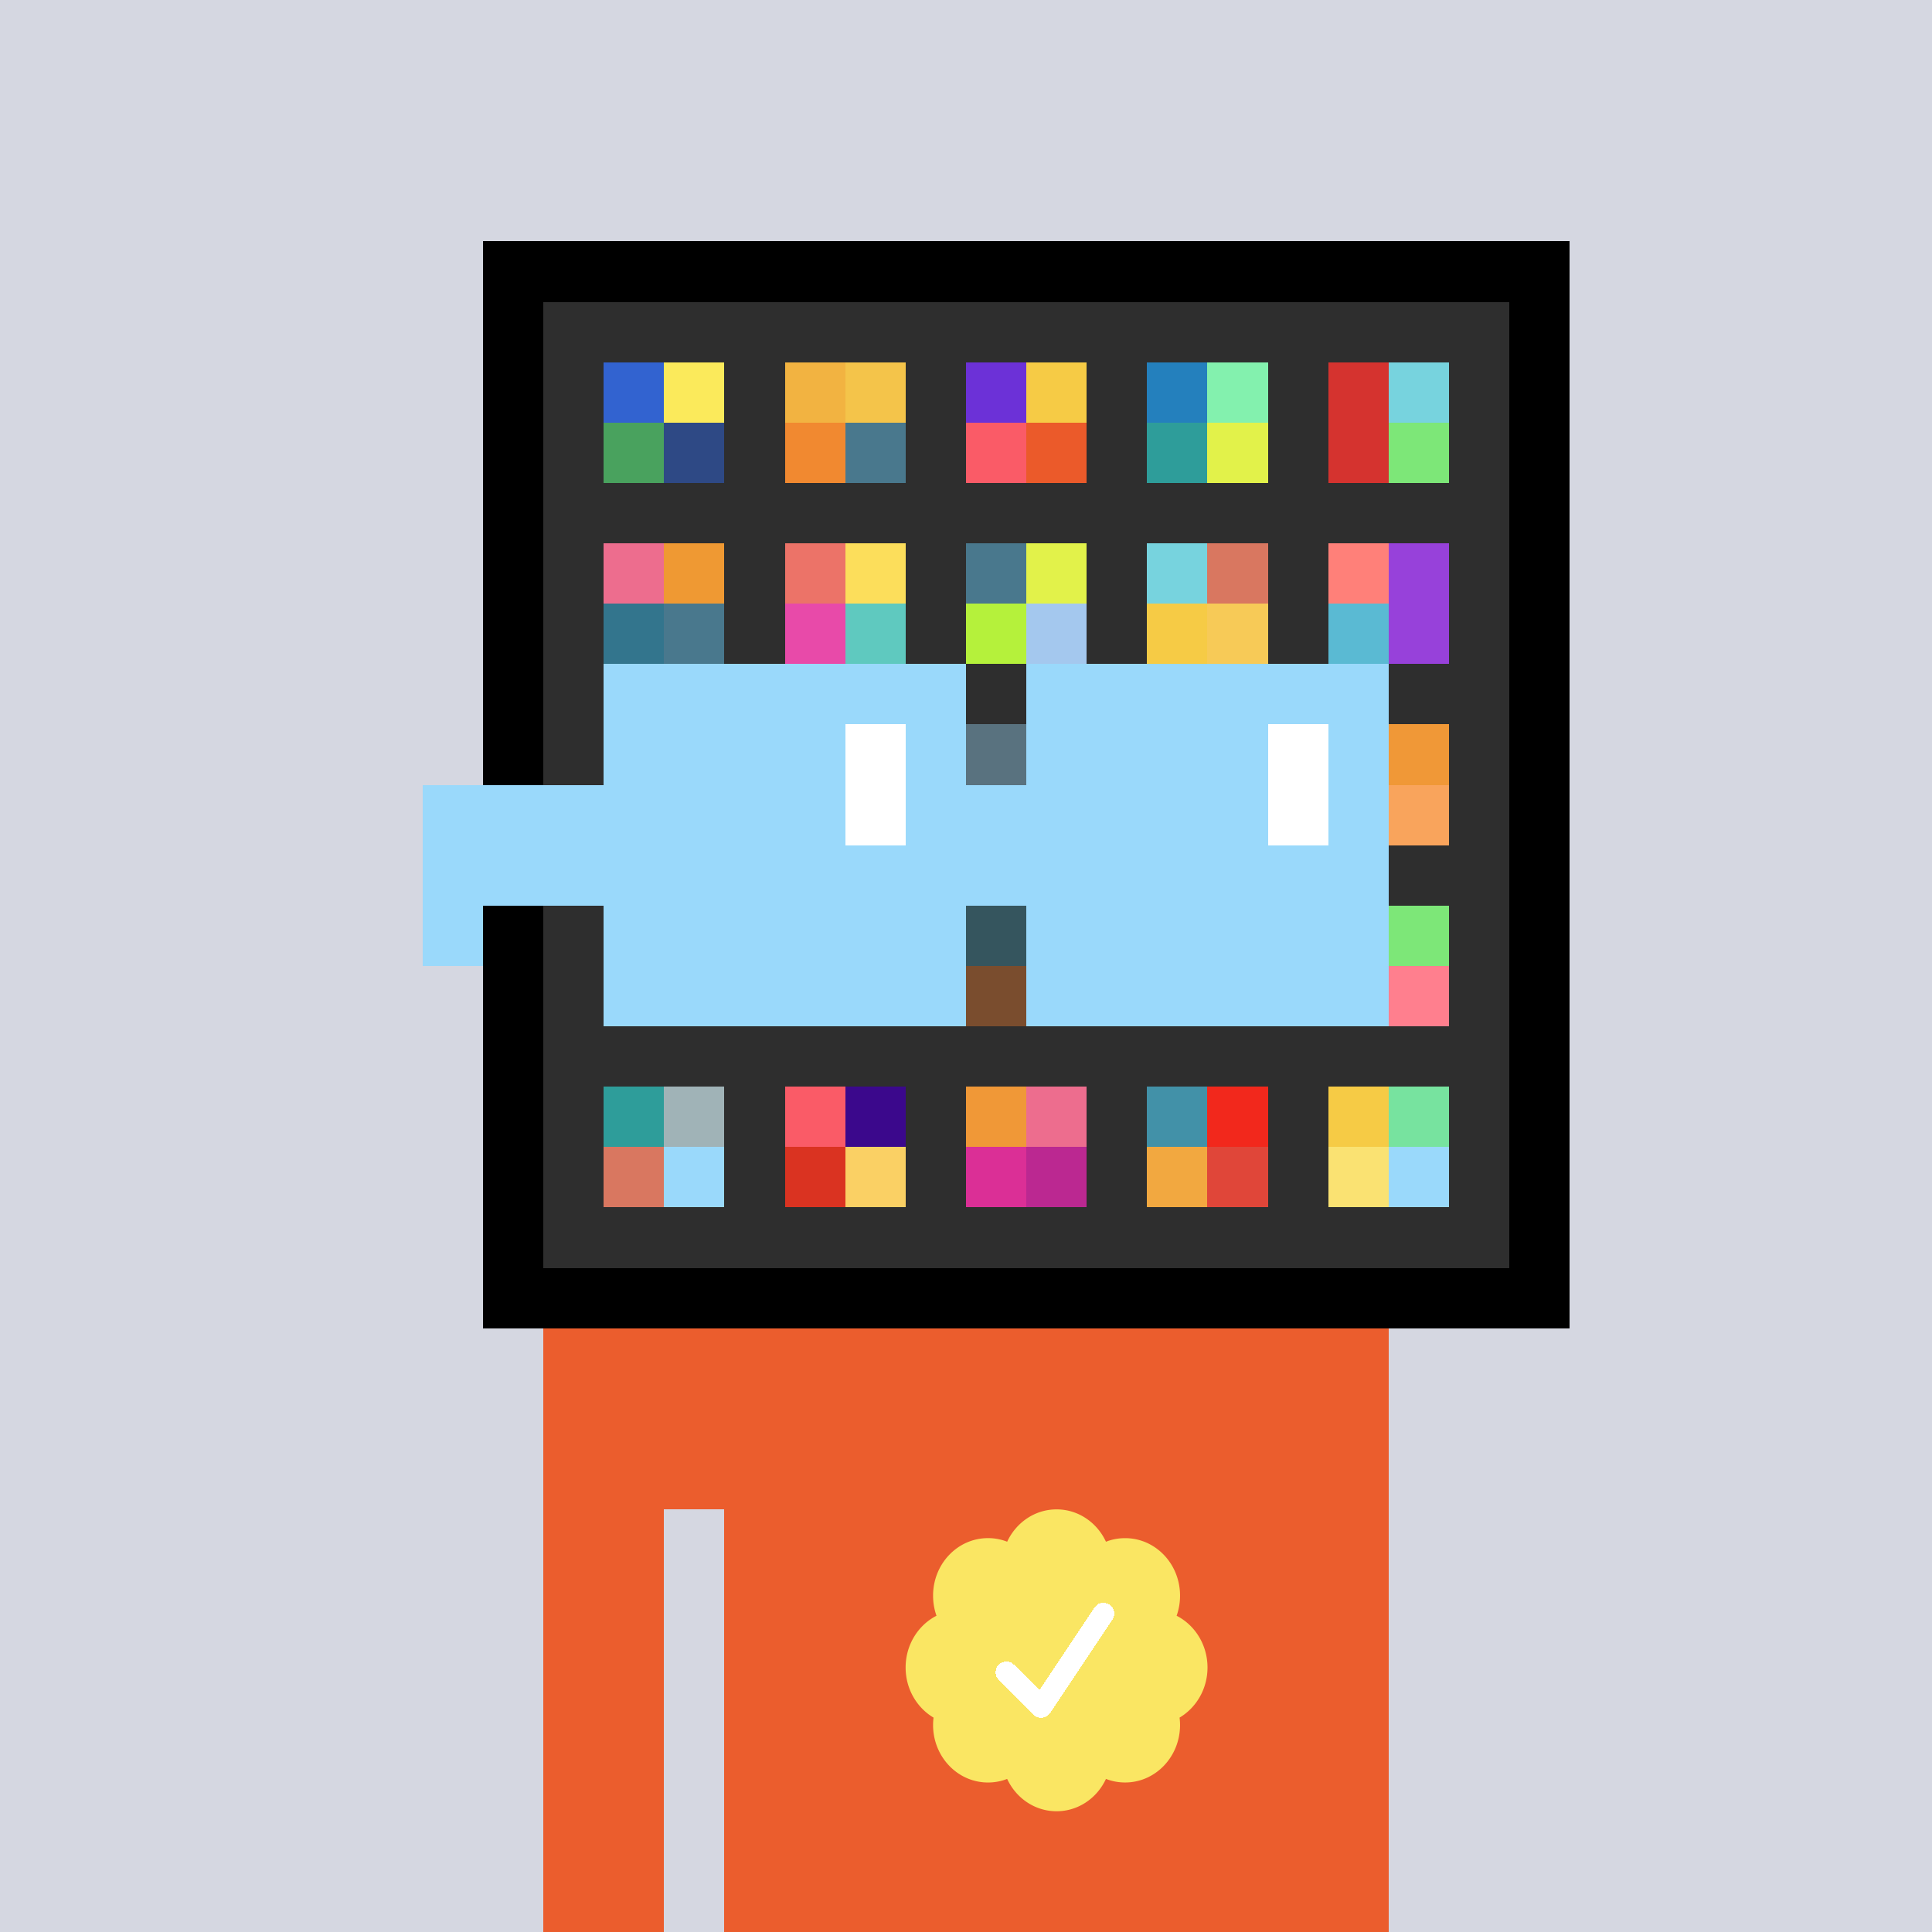 <svg xmlns="http://www.w3.org/2000/svg" viewBox="0 0 320 320" width="2000" height="2000" shape-rendering="crispEdges"><defs><style>.check{fill: #FAE663}</style></defs><path fill="#D5D7E1" d="M0 0h320v320H0z" /><path fill="#000000" d="M80 40h180v180H80z"/><path fill="#2E2E2E" d="M90 50h160v160H90z"/><path fill="#3263D0" d="M100 60h10v10h-10z"/><path fill="#49A25E" d="M100 70h10v10h-10z"/><path fill="#FBEA5B" d="M110 60h10v10h-10z"/><path fill="#2E4985" d="M110 70h10v10h-10z"/><path fill="#F2B341" d="M130 60h10v10h-10z"/><path fill="#F18930" d="M130 70h10v10h-10z"/><path fill="#F4C44A" d="M140 60h10v10h-10z"/><path fill="#49788D" d="M140 70h10v10h-10z"/><path fill="#6C31D7" d="M160 60h10v10h-10z"/><path fill="#FA5B67" d="M160 70h10v10h-10z"/><path fill="#F6CB45" d="M170 60h10v10h-10z"/><path fill="#EB5A2A" d="M170 70h10v10h-10z"/><path fill="#2480BD" d="M190 60h10v10h-10z"/><path fill="#2E9D9A" d="M190 70h10v10h-10z"/><path fill="#83F1AE" d="M200 60h10v10h-10z"/><path fill="#E2F24A" d="M200 70h10v10h-10z"/><path fill="#D5332F" d="M220 60h10v10h-10z"/><path fill="#D5332F" d="M220 70h10v10h-10z"/><path fill="#77D3DE" d="M230 60h10v10h-10z"/><path fill="#7DE778" d="M230 70h10v10h-10z"/><path fill="#ED6D8E" d="M100 90h10v10h-10z"/><path fill="#33758D" d="M100 100h10v10h-10z"/><path fill="#EF9933" d="M110 90h10v10h-10z"/><path fill="#49788D" d="M110 100h10v10h-10z"/><path fill="#EC7368" d="M130 90h10v10h-10z"/><path fill="#E84AA9" d="M130 100h10v10h-10z"/><path fill="#FCDE5B" d="M140 90h10v10h-10z"/><path fill="#5FC9BF" d="M140 100h10v10h-10z"/><path fill="#49788D" d="M160 90h10v10h-10z"/><path fill="#B5F13B" d="M160 100h10v10h-10z"/><path fill="#E2F24A" d="M170 90h10v10h-10z"/><path fill="#A4C8EE" d="M170 100h10v10h-10z"/><path fill="#77D3DE" d="M190 90h10v10h-10z"/><path fill="#F6CB45" d="M190 100h10v10h-10z"/><path fill="#D97760" d="M200 90h10v10h-10z"/><path fill="#F7CA57" d="M200 100h10v10h-10z"/><path fill="#FF8079" d="M220 90h10v10h-10z"/><path fill="#5ABAD3" d="M220 100h10v10h-10z"/><path fill="#9741DA" d="M230 90h10v10h-10z"/><path fill="#9741DA" d="M230 100h10v10h-10z"/><path fill="#9AD9FB" d="M160 120h10v10h-10z"/><path fill="#F09837" d="M230 120h10v10h-10z"/><path fill="#F9A45C" d="M230 130h10v10h-10z"/><path fill="#4291A8" d="M160 150h10v10h-10z"/><path fill="#ED7C30" d="M160 160h10v10h-10z"/><path fill="#7DE778" d="M230 150h10v10h-10z"/><path fill="#FF7F8E" d="M230 160h10v10h-10z"/><path fill="#2E9D9A" d="M100 180h10v10h-10z"/><path fill="#D97760" d="M100 190h10v10h-10z"/><path fill="#A0B3B7" d="M110 180h10v10h-10z"/><path fill="#9AD9FB" d="M110 190h10v10h-10z"/><path fill="#FA5B67" d="M130 180h10v10h-10z"/><path fill="#DA3321" d="M130 190h10v10h-10z"/><path fill="#3B088C" d="M140 180h10v10h-10z"/><path fill="#FAD064" d="M140 190h10v10h-10z"/><path fill="#F09837" d="M160 180h10v10h-10z"/><path fill="#DB2F96" d="M160 190h10v10h-10z"/><path fill="#ED6D8E" d="M170 180h10v10h-10z"/><path fill="#BB2891" d="M170 190h10v10h-10z"/><path fill="#4291A8" d="M190 180h10v10h-10z"/><path fill="#F2A840" d="M190 190h10v10h-10z"/><path fill="#F2281C" d="M200 180h10v10h-10z"/><path fill="#E04639" d="M200 190h10v10h-10z"/><path fill="#F6CB45" d="M220 180h10v10h-10z"/><path fill="#FAE272" d="M220 190h10v10h-10z"/><path fill="#77E39F" d="M230 180h10v10h-10z"/><path fill="#9AD9FB" d="M230 190h10v10h-10z"/><path fill="#EB5D2D" d="M90 220h20v100H90V220Zm20 0h10v30h-10v-30Zm10 0h110v100H120V220Z"/><path class="check" shape-rendering="geometricPrecision" d="M200 276.191c0-3.762-2.083-7.024-5.114-8.572a9.97 9.97 0 0 0 .567-3.333c0-5.262-4.072-9.519-9.091-9.519-1.118 0-2.19.199-3.18.595-1.472-3.184-4.586-5.362-8.181-5.362-3.595 0-6.704 2.184-8.182 5.357a8.604 8.604 0 0 0-3.182-.595c-5.023 0-9.09 4.262-9.09 9.524 0 1.176.198 2.295.565 3.333-3.028 1.548-5.112 4.805-5.112 8.572 0 3.559 1.862 6.661 4.624 8.299-.048.405-.077.81-.077 1.225 0 5.262 4.067 9.523 9.09 9.523 1.12 0 2.191-.204 3.179-.594 1.476 3.175 4.586 5.356 8.183 5.356 3.6 0 6.71-2.181 8.183-5.356.988.387 2.059.59 3.18.59 5.024 0 9.091-4.263 9.091-9.525 0-.413-.029-.818-.079-1.22 2.757-1.637 4.626-4.739 4.626-8.296v-.002Z" /><path fill="#fff" d="m184.249 268.252-10.319 15.476a1.785 1.785 0 0 1-2.478.496l-.274-.224-5.75-5.75a1.784 1.784 0 1 1 2.524-2.524l4.214 4.207 9.106-13.666a1.787 1.787 0 0 1 2.476-.493 1.784 1.784 0 0 1 .501 2.476v.002Z"/><path fill="#2E2E2E" fill-opacity=".6" d="M160 120h10v50h-10z"/><path fill="#fff" d="M130 120h-20v10h20v-10Zm0 10h-20v10h20v-10Zm0 10h-20v10h20v-10Zm0 10h-20v10h20v-10Z"/><path fill="#000" d="M150 120h-20v10h20v-10Zm0 10h-20v10h20v-10Zm0 10h-20v10h20v-10Zm0 10h-20v10h20v-10Z"/><path fill="#fff" d="M200 120h-20v10h20v-10Zm0 10h-20v10h20v-10Zm0 10h-20v10h20v-10Zm0 10h-20v10h20v-10Z"/><path fill="#000" d="M220 120h-20v10h20v-10Zm0 10h-20v10h20v-10Zm0 10h-20v10h20v-10Zm0 10h-20v10h20v-10Z"/><path fill="#9AD9FB" d="M160 110h-60v10h60v-10Zm70 0h-60v10h60v-10Zm-120 10h-10v10h10v-10Zm50 0h-10v10h10v-10Zm20 0h-10v10h10v-10Zm50 0h-10v10h10v-10Zm0 10h-10v10h10v-10Zm-120 10h-10v10h10v-10Zm50 0h-10v10h10v-10Zm20 0h-10v10h10v-10Zm50 0h-10v10h10v-10Zm-150 0H70v10h10v-10Zm0 10H70v10h10v-10Zm30 0h-10v10h10v-10Zm50 0h-10v10h10v-10Zm20 0h-10v10h10v-10Zm50 0h-10v10h10v-10Zm-70 10h-60v10h60v-10Zm70 0h-60v10h60v-10Zm-120-30H70v10h40v-10Zm70 0h-30v10h30v-10Z"/><path fill="#9AD9FB" d="M110 120h40v40h-40z"/><path fill="#9AD9FB" d="M180 120h40v40h-40z"/><path fill="#FFFFFF" d="M140 120h10v20h-10z"/><path fill="#FFFFFF" d="M210 120h10v20h-10z"/><path fill="#9AD9FB" d="M80 140h45v10H80v-10Zm45 0h45v10h-45v-10Z"/></svg>